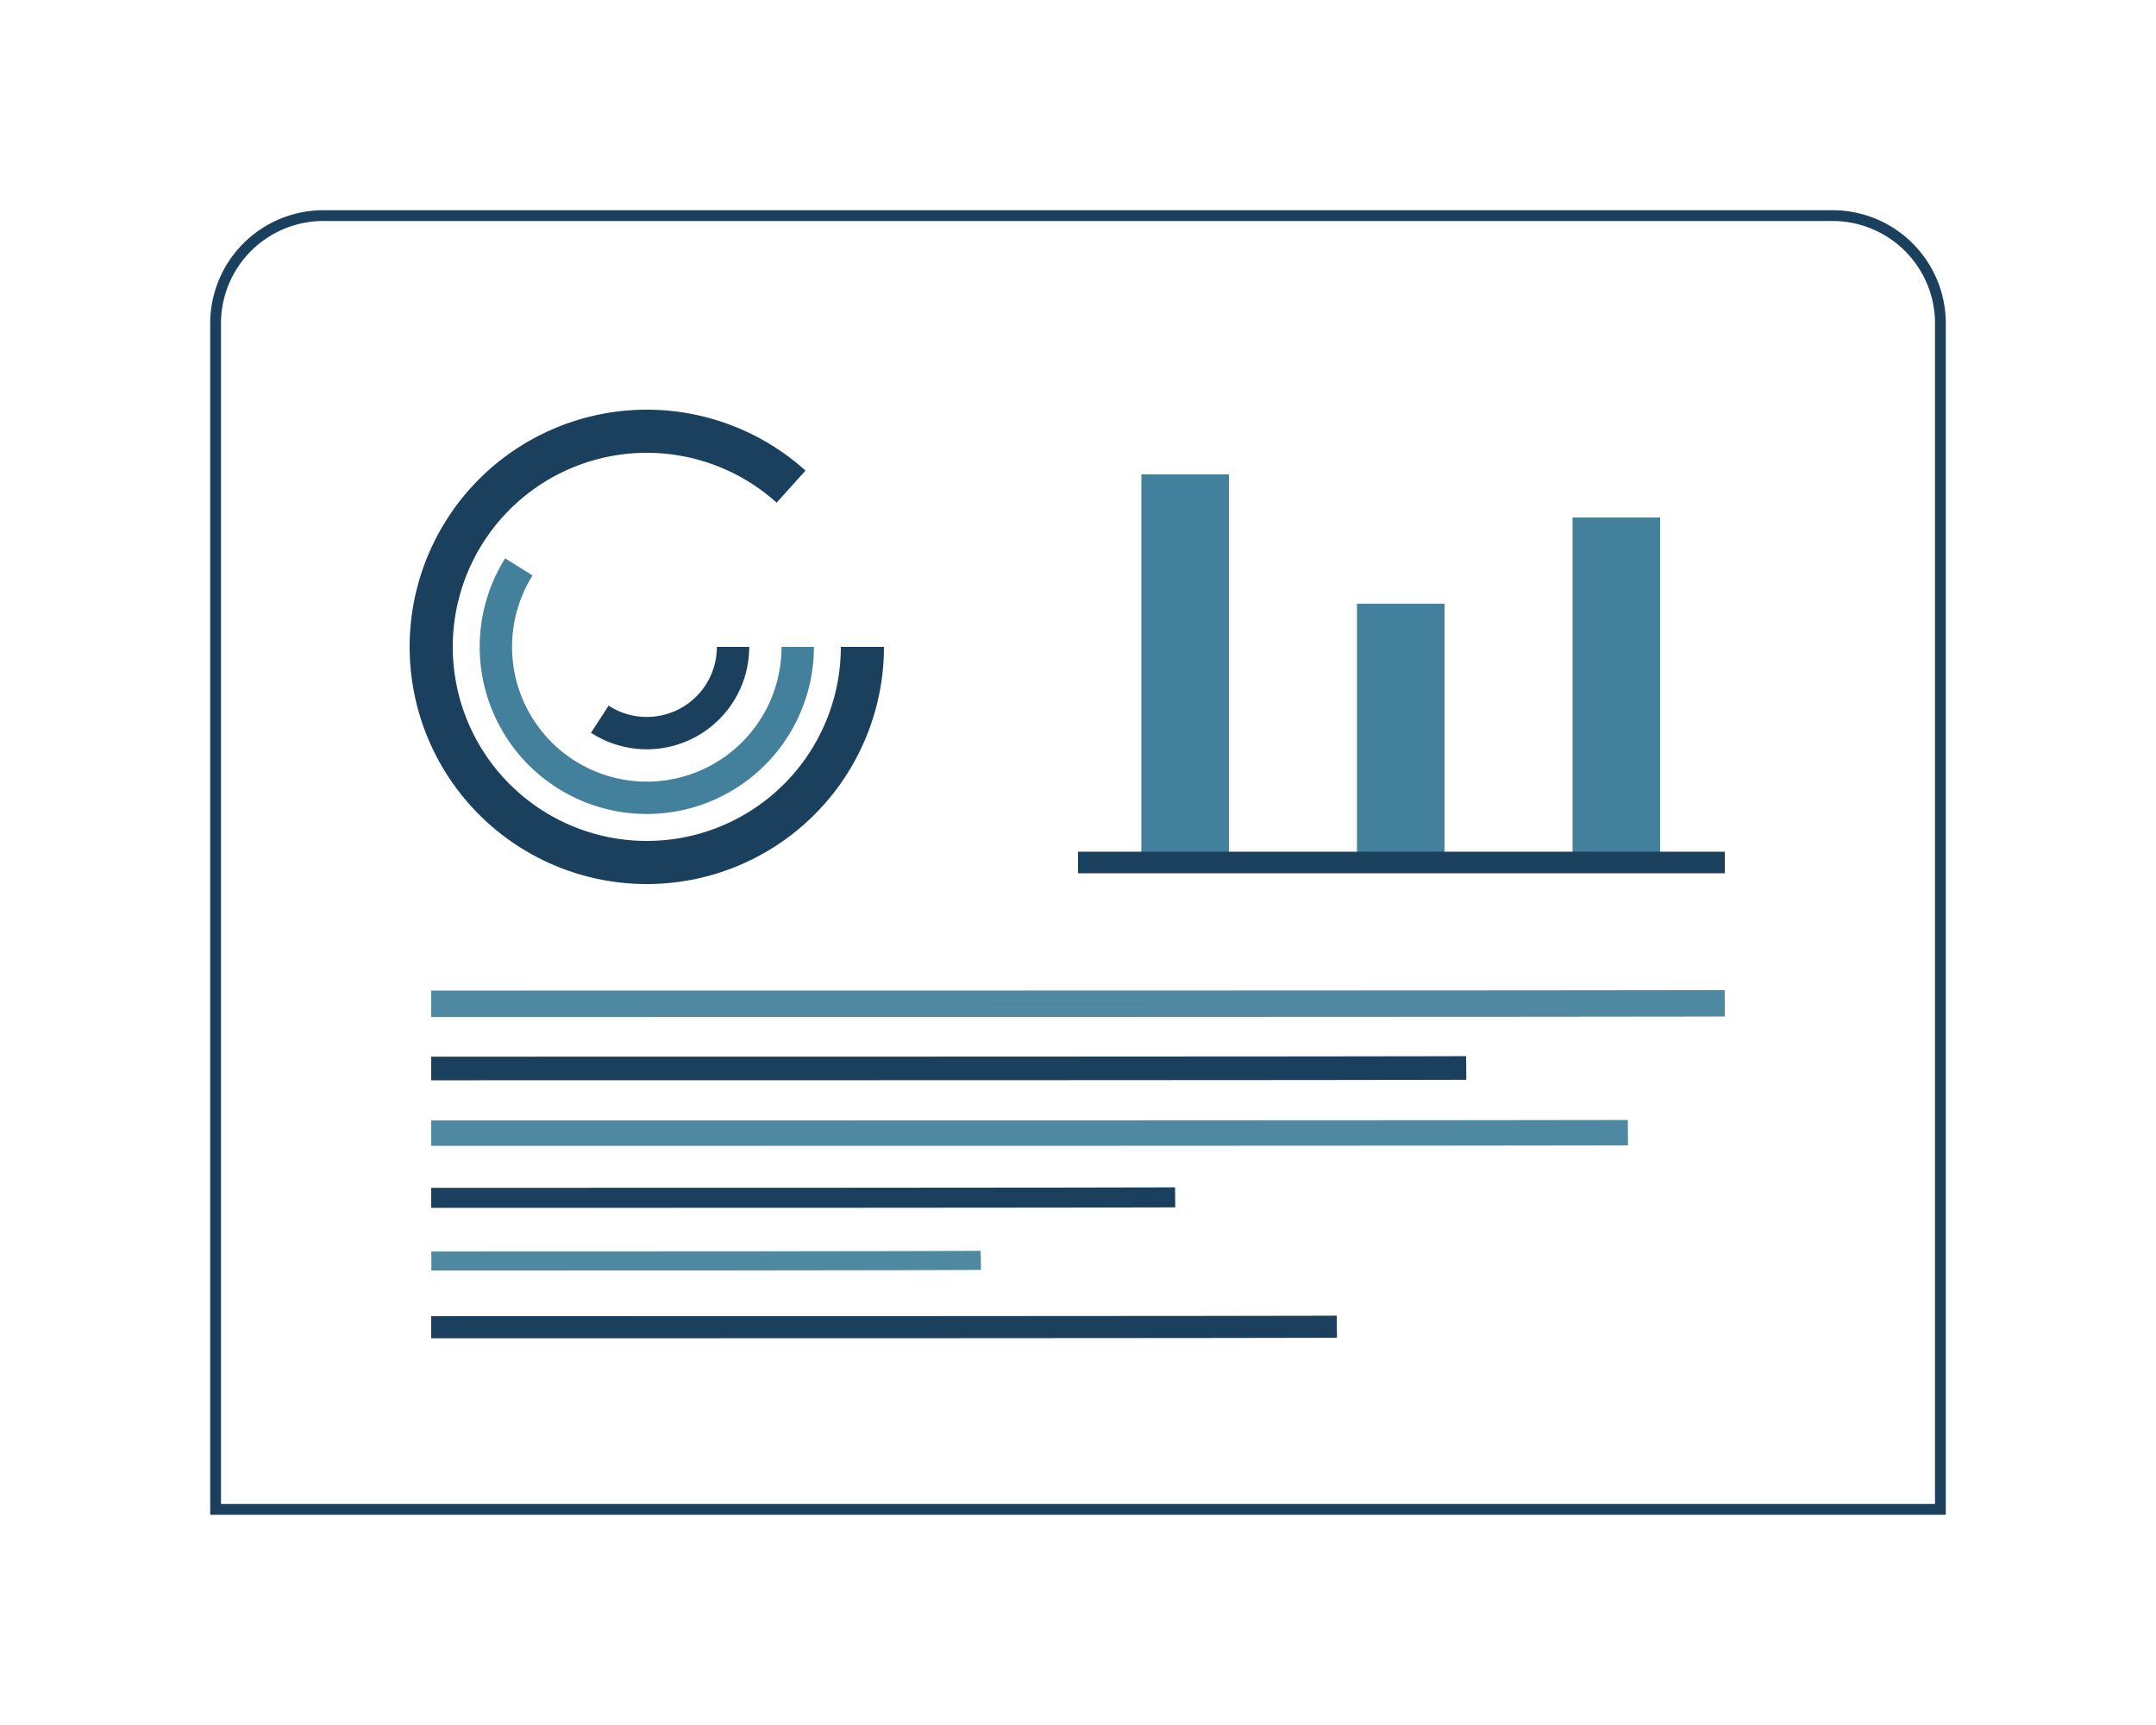 <!-- Created with Inkscape (http://www.inkscape.org/) --><svg xmlns:inkscape="http://www.inkscape.org/namespaces/inkscape" xmlns:sodipodi="http://sodipodi.sourceforge.net/DTD/sodipodi-0.dtd" xmlns="http://www.w3.org/2000/svg" xmlns:svg="http://www.w3.org/2000/svg" width="1000" height="800" viewBox="0 0 264.583 211.667" version="1.1" id="svg1" inkscape:version="1.3.2 (091e20e, 2023-11-25)" sodipodi:docname="Zeichnung.svg"><defs id="defs1"></defs><g inkscape:label="Ebene 1" inkscape:groupmode="layer" id="layer1"><path style="fill:none;stroke:#1b405e;stroke-width:1.323;stroke-dasharray:none;stroke-opacity:1" id="rect1" width="211.667" height="158.75" x="26.458" y="26.458" inkscape:path-effect="#path-effect1" sodipodi:type="rect" d="M 39.687,26.458 H 224.896 a 13.229,13.229 45 0 1 13.229,13.229 l 0,145.521 H 26.458 V 39.687 A 13.229,13.229 135 0 1 39.687,26.458 Z"/></g><g inkscape:groupmode="layer" id="layer3" inkscape:label="Ebene 3"><rect style="fill:#43809b;fill-opacity:1;stroke:none;stroke-width:3.047;stroke-dasharray:none;stroke-opacity:1" id="rect4" width="10.746" height="47.625" x="140.067" y="58.208"/><rect style="fill:#43809b;fill-opacity:1;stroke:none;stroke-width:2.873;stroke-dasharray:none;stroke-opacity:1" id="rect5" width="10.746" height="42.333" x="192.983" y="63.5"/><rect style="fill:#43809b;fill-opacity:1;stroke:none;stroke-width:2.488;stroke-dasharray:none;stroke-opacity:1" id="rect6" width="10.746" height="31.75" x="166.525" y="74.083"/><path style="fill:none;stroke:#1b405e;stroke-width:2.646;stroke-dasharray:none;stroke-opacity:1" d="m 132.292,105.833 h 79.375" id="path4" inkscape:label="path4"/></g><g inkscape:groupmode="layer" id="layer2" inkscape:label="Ebene 2"><g id="g3"><path style="fill:none;stroke:#1b405e;stroke-width:5.292;stroke-dasharray:none;stroke-opacity:1" id="path1" sodipodi:type="arc" sodipodi:cx="79.375" sodipodi:cy="79.375" sodipodi:rx="26.458332" sodipodi:ry="26.458332" sodipodi:start="0" sodipodi:end="5.4454273" sodipodi:arc-type="arc" d="M 105.833,79.375 A 26.458,26.458 0 0 1 84.876,105.255 26.458,26.458 0 0 1 55.204,90.137 26.458,26.458 0 0 1 63.823,57.97 26.458,26.458 0 0 1 97.079,59.713" sodipodi:open="true"/><path style="fill:none;stroke:#43809b;stroke-width:3.969;stroke-dasharray:none;stroke-opacity:1" id="path2" sodipodi:type="arc" sodipodi:cx="79.375" sodipodi:cy="79.375" sodipodi:rx="18.520834" sodipodi:ry="18.520834" sodipodi:start="0" sodipodi:end="3.700098" sodipodi:arc-type="arc" d="M 97.896,79.375 A 18.521,18.521 0 0 1 85.507,96.851 18.521,18.521 0 0 1 64.914,90.947 18.521,18.521 0 0 1 63.668,69.56" sodipodi:open="true"/><path style="fill:none;stroke:#1b405e;stroke-width:3.969;stroke-dasharray:none;stroke-opacity:1" id="path3" sodipodi:type="arc" sodipodi:cx="79.375" sodipodi:cy="79.375" sodipodi:rx="10.583333" sodipodi:ry="10.583333" sodipodi:start="0" sodipodi:end="2.146755" sodipodi:open="true" sodipodi:arc-type="arc" d="M 89.958,79.375 A 10.583,10.583 0 0 1 84.425,88.676 10.583,10.583 0 0 1 73.611,88.251"/></g></g><g inkscape:groupmode="layer" id="layer4" inkscape:label="Ebene 4"><path style="fill:#43809b;fill-opacity:1;stroke:#43809b;stroke-width:3.24;stroke-dasharray:none;stroke-opacity:0.937" d="m 52.917,123.171 c 146.844,0 158.75,-0.063 158.75,-0.063" id="path6" inkscape:tile-cx="158.74999" inkscape:tile-cy="121.67683" inkscape:tile-w="105.84383" inkscape:tile-h="2.7087882" inkscape:tile-x0="105.83333" inkscape:tile-y0="120.32246"/><path style="fill:#43809b;fill-opacity:1;stroke:#1b405e;stroke-width:2.899;stroke-dasharray:none;stroke-opacity:1" d="m 52.917,131.108 c 117.49,0 127.016,-0.063 127.016,-0.063" id="path34" inkscape:tile-cx="158.74999" inkscape:tile-cy="121.67683" inkscape:tile-w="105.84383" inkscape:tile-h="2.7087882" inkscape:tile-x0="105.83333" inkscape:tile-y0="120.32246"/><path style="fill:#43809b;fill-opacity:1;stroke:#43809b;stroke-width:3.117;stroke-dasharray:none;stroke-opacity:0.937" d="m 52.917,139.046 c 135.845,0 146.859,-0.063 146.859,-0.063" id="path35" inkscape:tile-cx="158.74999" inkscape:tile-cy="121.67683" inkscape:tile-w="105.84383" inkscape:tile-h="2.7087882" inkscape:tile-x0="105.83333" inkscape:tile-y0="120.32246"/><path style="fill:#43809b;fill-opacity:1;stroke:#1b405e;stroke-width:2.457;stroke-dasharray:none;stroke-opacity:1" d="m 52.917,146.983 c 84.45,0 91.297,-0.063 91.297,-0.063" id="path36" inkscape:tile-cx="158.74999" inkscape:tile-cy="121.67683" inkscape:tile-w="105.84383" inkscape:tile-h="2.7087882" inkscape:tile-x0="105.83333" inkscape:tile-y0="120.32246"/><path style="fill:#43809b;fill-opacity:1;stroke:#43809b;stroke-width:2.346;stroke-dasharray:none;stroke-opacity:0.937" d="m 52.931,154.729 c 62.375,0 67.433,-0.078 67.433,-0.078" id="path37" inkscape:tile-cx="158.74999" inkscape:tile-cy="121.67683" inkscape:tile-w="105.84383" inkscape:tile-h="2.7087882" inkscape:tile-x0="105.83333" inkscape:tile-y0="120.32246"/><path style="fill:#43809b;fill-opacity:1;stroke:#1b405e;stroke-width:2.711;stroke-dasharray:none;stroke-opacity:1" d="m 52.917,162.858 c 102.805,0 111.141,-0.063 111.141,-0.063" id="path38" inkscape:tile-cx="158.74999" inkscape:tile-cy="121.67683" inkscape:tile-w="105.84383" inkscape:tile-h="2.7087882" inkscape:tile-x0="105.83333" inkscape:tile-y0="120.32246"/></g></svg>